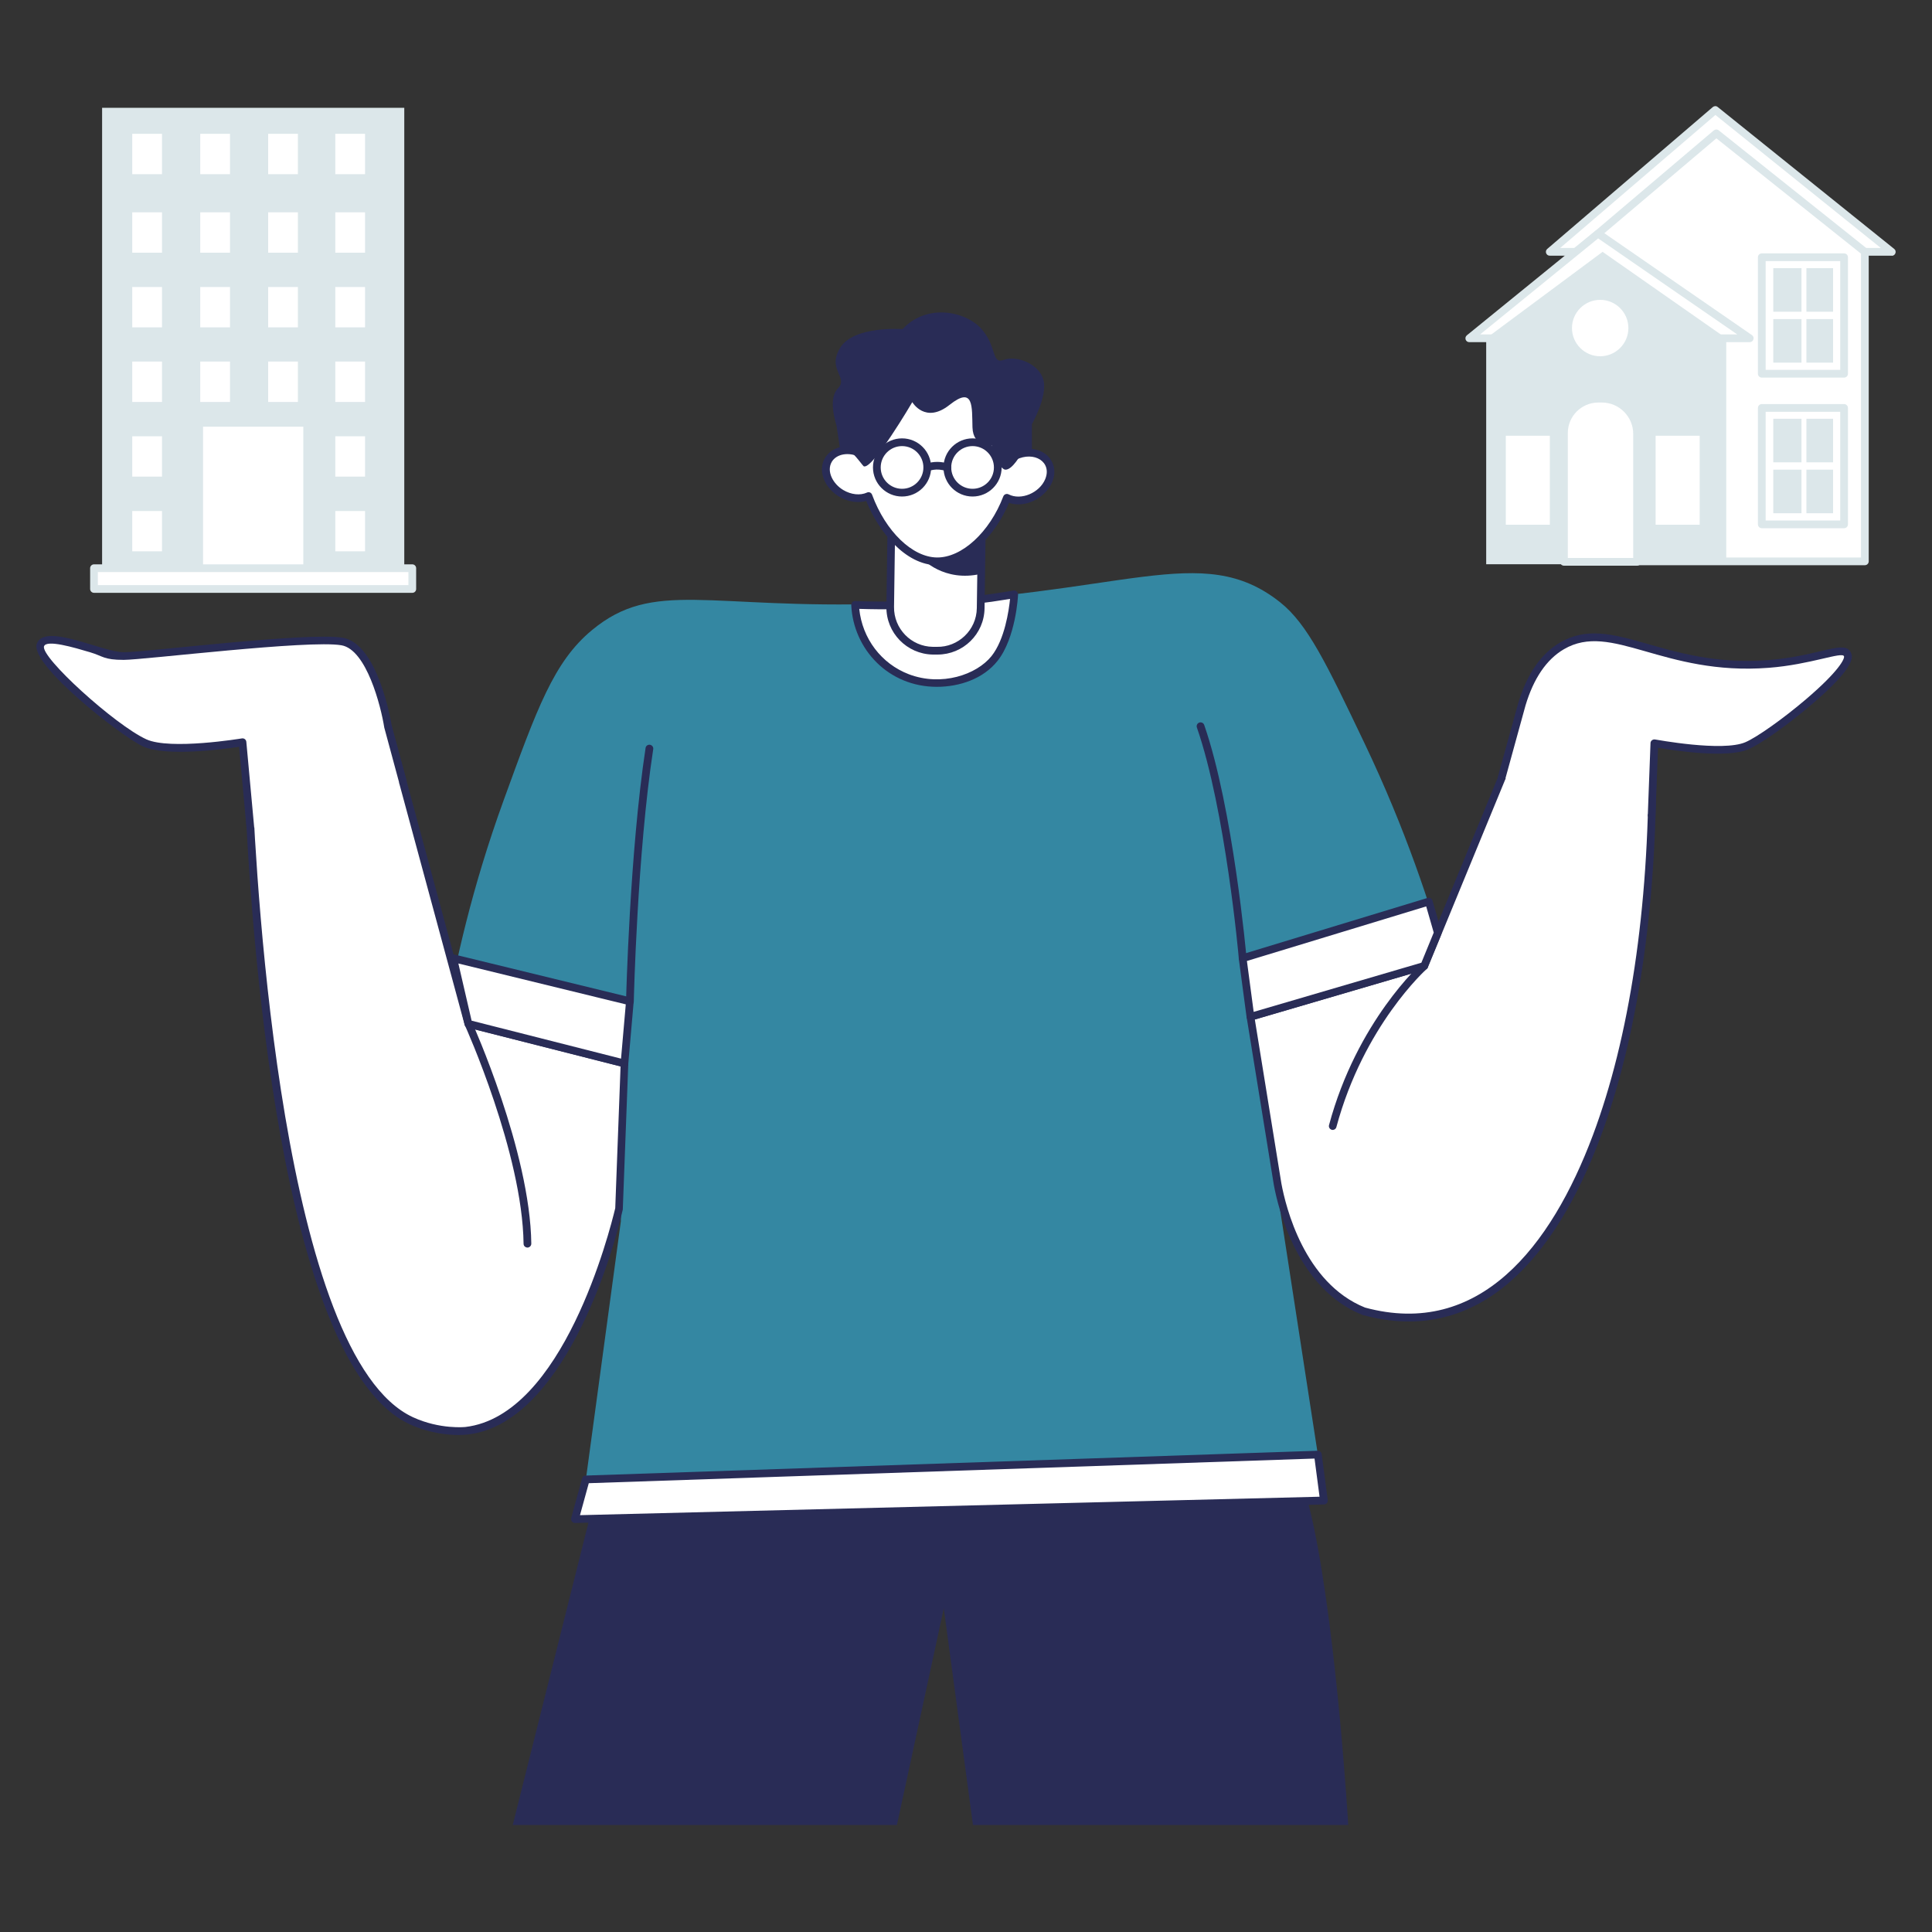 <?xml version="1.0" encoding="UTF-8"?>
<svg id="Comparison_Real_Estate" xmlns="http://www.w3.org/2000/svg" version="1.1" viewBox="0 0 2000 2000">
  <rect x="0" y="0" width="2000" height="2000" fill="#333333" stroke="none"/>
  <!-- Generator: Adobe Illustrator 29.1.0, SVG Export Plug-In . SVG Version: 2.1.0 Build 142)  -->
  <defs>
    <style>
      .st0 {
        fill: #292c56;
      }

      .st1 {
        fill: #fff;
      }

      .st2 {
        fill: #dce7ea;
      }

      .st3 {
        fill: #3487a2;
      }
    </style>
  </defs>
  <path class="st0" d="M664.2,1356.2h607.9s64.3,109.9,88.3,226.2c24,116.3,35.3,306.8,35.3,306.8h-388.5l-30.2-224.3-48.5,224.3h-397.7l133.4-533h0Z"/>
  <path class="st3" d="M1496.3,992.7c-15-53.6-40.5-132.7-84-223.8-39.1-81.9-58.7-122.9-87.2-145.5-81.6-64.6-161.3-6.1-408.4,1.6-184.3,5.8-240-25.6-303.9,27.3-39.5,32.7-56.8,80.8-91.7,176.9-32.9,90.7-50,169.1-59.5,224,61.6,15.9,123.3,31.8,184.9,47.8-1.3,54.5-2.5,108.9-3.8,163.4-13.2,97.4-26.4,194.7-39.6,292.1,255.4,8,511,0,765.3-23.7-24.7-160-49.3-320-74-479.9,67.4-20.2,134.6-40.2,201.9-60.2h0Z"/>
  <path class="st1" d="M401.7,752.8l-144.7,57.1c3,76.8,26.3,594.8,168.8,660.8,29.4,13.6,56.5,10.4,56.5,10.4,105.2-12.4,153.1-206.9,158.6-229.9,1.9-50.1,3.8-100.2,5.6-150.3-53.9-13.7-107.7-27.4-161.6-41.1-27.7-102.3-55.5-204.7-83.2-307h0Z"/>
  <path class="st0" d="M474.7,1485.5c-10.5,0-29.9-1.6-50.5-11.1-135-62.5-165.3-515.2-171.2-664.3-.1-1.7.9-3.2,2.5-3.9l144.7-57.2c2.2-.9,4.7.4,5.3,2.7l82.6,304.9,159.3,40.5c1.8.5,3.1,2.1,3,4l-5.7,151.1c-20.9,88.8-78.4,233.3-170,233.3h0ZM261.1,812.6c4.3,105,31.3,592,166.4,654.5,28,12.9,54.1,10.1,54.3,10.1,101.1-11.9,149.4-202.8,155.1-226.5l5.5-146.7-158.5-40.3c-1.4-.4-2.5-1.4-2.9-2.8l-82-302.8-137.9,54.5h0Z"/>
  <path class="st1" d="M1587.1,726.3c-37.6,91.2-75.2,182.5-112.7,273.7-60,17.6-119.9,35.1-179.9,52.7,9.4,57.8,18.7,115.5,28.1,173.2,2.7,14.6,20.4,103.9,89.2,131.4,32.9,8.9,59.9,7.9,82,2.4,133.4-33.4,217.7-264.2,216.8-571.9-41.2-20.5-82.3-41-123.5-61.5h0Z"/>
  <path class="st0" d="M1410.8,1361.2c-.2,0-.3,0-.4,0-67.1-26.8-87.1-109.7-91.7-134.4l-28.1-173.3c-.3-2,.9-3.9,2.8-4.5l178.1-52.2,112-271.9c.9-2.2,3.4-3.1,5.5-2.1l123.4,61.6c1.3.7,2.2,2,2.2,3.6.5,152.5-19.7,287.4-58.2,390.3-44.9,119.5-122.7,216.5-245.6,183h0ZM1413.1,1353.6c118.3,32,192.5-63,235.8-178.3,38-101.4,58-234.5,57.7-385l-117.4-58.6-111.1,269.7c-.5,1.1-1.4,2-2.6,2.3l-176.5,51.7,27.5,169.8c4.4,23.7,23.5,103,86.6,128.4h0ZM1474.4,1000h0Z"/>
  <path class="st1" d="M885.2,626.2c1.6,33.9,23,63.7,54.3,75.6,34.1,13,72.6,1.7,90-20.1,18.3-23,20.4-66.5,20.4-66.5.5,0-72.7,14.4-164.7,11Z"/>
  <path class="st0" d="M969.8,711c-50.2,0-86.4-39-88.6-84.6,0-2.4,1.8-4.3,4.1-4.2,54.9,2,109.8-1.6,163.9-10.9,2.5-.4,4.8,1.6,4.7,4.1,0,1.8-2.4,45.1-21.3,68.8-14.7,18.5-39.3,26.8-62.8,26.8h0ZM889.5,630.3c3.1,30.6,22.8,56.8,51.4,67.7,33.8,12.8,70,.5,85.5-18.8,13.7-17.2,18-47.3,19.2-59.2-49.9,8.3-102,12.1-156.1,10.3h0Z"/>
  <path class="st1" d="M968,498.6h4.2c24.7.4,44.4,20.7,44.1,45.4l-1.2,85.6c-.3,24.7-20.6,44.4-45.3,44.1h-4.2c-24.7-.4-44.4-20.7-44.1-45.4l1.2-85.6c.3-24.7,20.6-44.5,45.3-44.1Z"/>
  <path class="st0" d="M970.5,677.6h-4.9c-26.9-.5-48.4-22.6-48-49.5l1.2-85.6c.3-26.1,21.6-48.3,49.4-48h4.2c26.9.5,48.4,22.6,48,49.5l-1.2,85.6c-.3,26.7-22.1,48-48.7,48h0ZM967.4,502.5c-22.2,0-40.4,17.8-40.7,40.2l-1.2,85.6c-.3,22.5,17.7,41,40.2,41.3h4.2c21.8.5,41-17.1,41.3-40.1l1.2-85.6c.3-22.5-17.7-41-40.2-41.3h-4.8Z"/>
  <path class="st1" d="M1085,479.1c-6-10.7-21.5-13.6-35.2-6.7-2.5-61-70.5-90.8-120-64.5-25.8,13.7-38,34.3-38.7,61.4-13.1-6-27.5-3.4-33.5,6.7-6.5,11-.6,26.5,13.3,34.8,9.5,5.7,20.2,6.4,28.2,2.8,13.3,36,41.5,67.2,70.8,67.5,29.3.4,58.9-30,72.4-65.8,7.8,4,18.8,3.6,28.6-1.8,14-7.9,20.3-23.3,14.1-34.4Z"/>
  <path class="st0" d="M970.4,585.1c-33.5,0-61.2-35.4-73.7-66.5-17,4.7-37.5-6-43.9-22.8-8.2-21.6,11-39.2,34.6-32.2,2.3-27.1,16.5-46.6,40.5-59.3,49.9-26.5,119.2,1.6,125.5,62.2,14.2-4.7,28.9-.5,35.1,10.6h0c12.6,22.5-17.2,52.1-44,43.5-13.7,32.7-42.7,64.5-74.1,64.5h0ZM902.8,512.2c14,37.9,41.6,64.6,67.1,64.9,25.8.3,54.6-26.2,68.7-63.2.9-2.3,3.5-3.2,5.6-2.1,12.8,6.5,31.9-1.6,37.8-15.8,7.3-17.8-11.4-29.4-30.2-20.1-2.6,1.3-5.7-.5-5.8-3.4-.8-19.3-8.9-36.1-21-48.1-23.4-23.2-63.4-28.8-93.2-13-24.6,13.1-35.9,32.4-36.6,58,0,2.9-3,4.7-5.7,3.5-11.3-5.2-23.5-3-28.4,5.1-5.8,9.8,1.1,22.9,11.9,29.3,8.1,4.8,17.4,5.8,24.5,2.6,2-1,4.5,0,5.3,2.3h0Z"/>
  <path class="st0" d="M954.5,578.2s22.5,24.9,61.2,15.8l.5-33.9c-.1,0-29.6,27.4-61.7,18.1h0Z"/>
  <path class="st0" d="M870,467.4c7.1-.8,11,1,13.3,2.8,3.5,2.9,10.2,12.3,10.8,12.5,8.9,4.3,50.3-66.4,50.3-66.4,0,0,13.3,22.9,38.6,2.8s23.1,2.4,23.7,23.3c.6,20.9,20.1,18.9,20.1,18.9,0,0,6.8,24.7,14.1,24.9s16.4-16.7,16.4-16.7l10.9-.8v-29.5s16.4-28.9,12-45.8-27.9-25.7-41-20.9c-13.1,4.8-6.9-13.5-23-31.8s-56.3-27.3-81.9,0c0,0-50.7-3.8-64.7,19.5-11.5,19,2.6,27.2.9,36.4-.6,3.3-2.7,4.8-4.1,6.6-4.1,5.3-7,15.5-.4,37.6,1.3,8.9,2.6,17.8,4,26.6h0Z"/>
  <path class="st1" d="M646.5,1100.9l5.6-64.3c-61-14.9-122-29.8-183-44.6,5.3,22.6,10.5,45.2,15.8,67.9l161.6,41h0Z"/>
  <path class="st0" d="M646.5,1104.9l-162.6-41.2c-1.5-.4-2.6-1.5-2.9-3l-15.8-67.9c-.7-2.9,1.9-5.5,4.8-4.8l183,44.6c1.9.5,3.2,2.3,3,4.2l-5.6,64.3c-.1,2.3-1.8,3.8-3.9,3.8h0ZM488.2,1056.6l154.7,39.3,4.9-56.2-173.3-42.3,13.7,59.2h0Z"/>
  <path class="st1" d="M1294.5,1052.7l-8.1-60.7c64.2-19.5,128.5-39,192.7-58.6,3.1,10.8,6.2,21.6,9.3,32.3l-14.1,34.2-179.8,52.8h0Z"/>
  <path class="st0" d="M1294.5,1056.7c-2,0-3.7-1.5-4-3.5l-8.1-60.7c-.3-1.9.9-3.8,2.8-4.4l192.7-58.6c2.1-.7,4.4.6,5,2.7l9.3,32.3c.5,1.9,1.1-.3-14.2,36.8-.5,1.1-1.4,2-2.6,2.3l-180.9,53.1h0ZM1290.8,994.8l7,52.7,173.6-50.9,12.8-31.2-7.8-27.1-185.6,56.5h0Z"/>
  <path class="st0" d="M542,1287.5c-1.2-93.9-60.1-224.7-60.7-226-.9-2,0-4.4,2-5.3s4.4,0,5.3,2c.6,1.3,60.2,133.6,61.4,229.2,0,2.2-1.7,4-4,4.1-1.1,0-4-.9-4-4h0Z"/>
  <path class="st0" d="M1379.7,1169.7c-2.6,0-4.6-2.5-3.9-5,28.9-107.7,95.3-167,95.9-167.6,1.7-1.5,4.2-1.3,5.6.4,1.5,1.7,1.3,4.2-.4,5.6-.7.6-65.2,58.5-93.5,163.7-.4,1.7-2,2.8-3.7,2.9h0Z"/>
  <polygon class="st1" points="606.5 1531.5 1364.3 1505.7 1370.6 1553.3 595.2 1572.6 606.5 1531.5"/>
  <path class="st0" d="M595.2,1576.6c-2.6,0-4.5-2.5-3.9-5.1l11.3-41.1c.5-1.7,2-2.9,3.7-2.9l757.8-25.7c2,0,3.8,1.4,4.1,3.5l6.3,47.6c.3,2.3-1.5,4.5-3.9,4.5l-775.4,19.2h0ZM609.5,1535.4l-9.1,33.1,765.6-19.1-5.2-39.5-751.3,25.5h0Z"/>
  <path class="st1" d="M416.9,808.9l-15.2-56.1s-13.1-82.5-47.5-88.5-205.3,15.1-226.1,15.1-80.2-28.3-86.2-11.5,81.7,89.2,107.9,101.3,101.3-.6,101.3-.6l8.2,89.2,157.6-48.9h0Z"/>
  <path class="st0" d="M259.3,861.7c-2,0-3.8-1.6-4-3.6l-7.8-85c-16.6,2.5-75.7,10.5-99.4-.4-22.4-10.3-117.7-84.7-110-106.3,7.9-22.2,67.9,8.8,90,8.8s191.4-21.2,226.8-15c36.2,6.3,49.8,85.9,50.7,91.6l15.2,55.9c.6,2.1-.7,4.3-2.8,4.9-2.1.6-4.3-.7-4.9-2.8l-15.3-56.6c-3.5-22.2-18.4-80.7-44.3-85.2-33.6-5.9-204.5,15.1-225.4,15.1s-21.1-3.8-34.9-7.9c-16.8-5-45-13.3-47.6-6.2-4,11.1,73.2,81.3,105.8,96.3,24.8,11.4,98.2-.8,99-.9,2.2-.4,4.4,1.2,4.6,3.6l8.2,89.2c.3,2.5-1.6,4.6-3.9,4.5h0Z"/>
  <path class="st1" d="M1554.8,804.6c6.9-25.1,13.8-50.2,20.8-75.3,11.2-37.3,28.7-53,41.5-60.5,51.7-30.3,104.4,27.1,213.9,18.7,51.1-3.9,78.2-20.3,81.9-9.2,5.4,16.1-79.1,82.9-104.2,93.8s-95.9-2.5-95.9-2.5c-.9,24.8-1.9,49.5-2.8,74.3l-155.2-39.3h0Z"/>
  <path class="st0" d="M1709.8,847.8c-2.3,0-4.1-1.9-4-4.2l2.8-74.3c0-2.4,2.3-4.2,4.7-3.8.7,0,69.9,13.1,93.6,2.8,12.2-5.3,39.1-24.4,62.5-44.3,34.7-29.6,40.3-42.2,39.5-44.6-1.7-5.2-34.7,8.6-77.8,11.9-109.5,8.5-162.7-48.2-212.2-19.2-17.9,10.5-31.3,30.1-39.7,58.2l-20.7,75.2c-.6,2.1-2.8,3.4-4.9,2.8-2.1-.6-3.4-2.8-2.8-4.9l20.8-75.3c9-30.2,23.6-51.4,43.3-62.9,53.9-31.6,106.6,26.6,215.6,18.1,54.6-4.2,80.6-22.7,86-6.5,1.1,3.4,4.6,13.7-41.9,53.2-24,20.4-51.7,40-64.5,45.6-22.4,9.8-77.4,1.3-93.7-1.5l-2.7,69.7c0,2.3-1.8,4-3.9,4h0Z"/>
  <rect class="st2" x="105.7" y="111.6" width="312.8" height="486.7"/>
  <rect class="st1" x="206.2" y="437.7" width="111.8" height="156.8"/>
  <path class="st2" d="M318,598.4h-111.8c-2.2,0-4-1.8-4-4v-156.7c0-2.2,1.8-4,4-4h111.8c2.2,0,4,1.8,4,4v156.8c0,2.2-1.8,3.9-4,3.9ZM210.2,590.4h103.8v-148.7h-103.8v148.7Z"/>
  <rect class="st1" x="132.9" y="525" width="38.8" height="49.8"/>
  <path class="st2" d="M171.7,578.7h-38.8c-2.2,0-4-1.8-4-4v-49.7c0-2.2,1.8-4,4-4h38.8c2.2,0,4,1.8,4,4v49.8c0,2.1-1.8,3.9-4,3.9ZM136.9,570.7h30.8v-41.7h-30.8v41.7h0Z"/>
  <rect class="st1" x="343.1" y="525" width="38.8" height="49.8"/>
  <path class="st2" d="M381.9,578.7h-38.8c-2.2,0-4-1.8-4-4v-49.7c0-2.2,1.8-4,4-4h38.8c2.2,0,4,1.8,4,4v49.8c0,2.1-1.8,3.9-4,3.9ZM347.1,570.7h30.8v-41.7h-30.8v41.7Z"/>
  <rect class="st1" x="132.9" y="447.7" width="38.8" height="49.8"/>
  <path class="st2" d="M171.7,501.4h-38.8c-2.2,0-4-1.8-4-4v-49.8c0-2.2,1.8-4,4-4h38.8c2.2,0,4,1.8,4,4v49.8c0,2.2-1.8,4-4,4ZM136.9,493.4h30.8v-41.8h-30.8v41.8h0Z"/>
  <rect class="st1" x="343.1" y="447.7" width="38.8" height="49.8"/>
  <path class="st2" d="M381.9,501.4h-38.8c-2.2,0-4-1.8-4-4v-49.8c0-2.2,1.8-4,4-4h38.8c2.2,0,4,1.8,4,4v49.8c0,2.2-1.8,4-4,4ZM347.1,493.4h30.8v-41.8h-30.8v41.8Z"/>
  <rect class="st1" x="132.9" y="370.4" width="38.8" height="49.8"/>
  <path class="st2" d="M171.7,424.1h-38.8c-2.2,0-4-1.8-4-4v-49.8c0-2.2,1.8-4,4-4h38.8c2.2,0,4,1.8,4,4v49.8c0,2.3-1.8,4-4,4ZM136.9,416.1h30.8v-41.8h-30.8v41.8h0Z"/>
  <rect class="st1" x="343.1" y="370.4" width="38.8" height="49.8"/>
  <path class="st2" d="M381.9,424.1h-38.8c-2.2,0-4-1.8-4-4v-49.8c0-2.2,1.8-4,4-4h38.8c2.2,0,4,1.8,4,4v49.8c0,2.3-1.8,4-4,4ZM347.1,416.1h30.8v-41.8h-30.8v41.8Z"/>
  <rect class="st1" x="132.9" y="293.1" width="38.8" height="49.8"/>
  <path class="st2" d="M171.7,346.9h-38.8c-2.2,0-4-1.8-4-4v-49.8c0-2.2,1.8-4,4-4h38.8c2.2,0,4,1.8,4,4v49.8c0,2.2-1.8,4-4,4ZM136.9,338.9h30.8v-41.8h-30.8v41.8h0Z"/>
  <rect class="st1" x="343.1" y="293.1" width="38.8" height="49.8"/>
  <path class="st2" d="M381.9,346.9h-38.8c-2.2,0-4-1.8-4-4v-49.8c0-2.2,1.8-4,4-4h38.8c2.2,0,4,1.8,4,4v49.8c0,2.2-1.8,4-4,4ZM347.1,338.9h30.8v-41.8h-30.8v41.8Z"/>
  <rect class="st1" x="132.9" y="215.8" width="38.8" height="49.8"/>
  <path class="st2" d="M171.7,269.6h-38.8c-2.2,0-4-1.8-4-4v-49.8c0-2.2,1.8-4,4-4h38.8c2.2,0,4,1.8,4,4v49.8c0,2.2-1.8,4-4,4ZM136.9,261.6h30.8v-41.8h-30.8v41.8h0Z"/>
  <rect class="st1" x="203.3" y="215.8" width="38.8" height="49.8"/>
  <path class="st2" d="M242.1,269.6h-38.8c-2.2,0-4-1.8-4-4v-49.8c0-2.2,1.8-4,4-4h38.8c2.2,0,4,1.8,4,4v49.8c0,2.2-1.8,4-4,4ZM207.3,261.6h30.8v-41.8h-30.8v41.8h0Z"/>
  <rect class="st1" x="273.6" y="215.8" width="38.8" height="49.8"/>
  <path class="st2" d="M312.4,269.6h-38.8c-2.2,0-4-1.8-4-4v-49.8c0-2.2,1.8-4,4-4h38.8c2.2,0,4,1.8,4,4v49.8c0,2.2-1.8,4-4,4ZM277.6,261.6h30.8v-41.8h-30.8v41.8Z"/>
  <rect class="st1" x="203.3" y="293.1" width="38.8" height="49.8"/>
  <path class="st2" d="M242.1,346.9h-38.8c-2.2,0-4-1.8-4-4v-49.8c0-2.2,1.8-4,4-4h38.8c2.2,0,4,1.8,4,4v49.8c0,2.2-1.8,4-4,4ZM207.3,338.9h30.8v-41.8h-30.8v41.8h0Z"/>
  <rect class="st1" x="273.6" y="293.1" width="38.8" height="49.8"/>
  <path class="st2" d="M312.4,346.9h-38.8c-2.2,0-4-1.8-4-4v-49.8c0-2.2,1.8-4,4-4h38.8c2.2,0,4,1.8,4,4v49.8c0,2.2-1.8,4-4,4ZM277.6,338.9h30.8v-41.8h-30.8v41.8Z"/>
  <rect class="st1" x="203.3" y="370.4" width="38.8" height="49.8"/>
  <path class="st2" d="M242.1,424.1h-38.8c-2.2,0-4-1.8-4-4v-49.8c0-2.2,1.8-4,4-4h38.8c2.2,0,4,1.8,4,4v49.8c0,2.3-1.8,4-4,4ZM207.3,416.1h30.8v-41.8h-30.8v41.8h0Z"/>
  <rect class="st1" x="273.6" y="370.4" width="38.8" height="49.8"/>
  <path class="st2" d="M312.4,424.1h-38.8c-2.2,0-4-1.8-4-4v-49.8c0-2.2,1.8-4,4-4h38.8c2.2,0,4,1.8,4,4v49.8c0,2.3-1.8,4-4,4ZM277.6,416.1h30.8v-41.8h-30.8v41.8Z"/>
  <rect class="st1" x="343.1" y="215.8" width="38.8" height="49.8"/>
  <path class="st2" d="M381.9,269.6h-38.8c-2.2,0-4-1.8-4-4v-49.8c0-2.2,1.8-4,4-4h38.8c2.2,0,4,1.8,4,4v49.8c0,2.2-1.8,4-4,4ZM347.1,261.6h30.8v-41.8h-30.8v41.8Z"/>
  <rect class="st1" x="132.9" y="134.5" width="38.8" height="49.8"/>
  <path class="st2" d="M171.7,188.3h-38.8c-2.2,0-4-1.8-4-4v-49.8c0-2.2,1.8-4,4-4h38.8c2.2,0,4,1.8,4,4v49.8c0,2.2-1.8,4-4,4ZM136.9,180.3h30.8v-41.8h-30.8v41.8h0Z"/>
  <rect class="st1" x="203.3" y="134.5" width="38.8" height="49.8"/>
  <path class="st2" d="M242.1,188.3h-38.8c-2.2,0-4-1.8-4-4v-49.8c0-2.2,1.8-4,4-4h38.8c2.2,0,4,1.8,4,4v49.8c0,2.2-1.8,4-4,4ZM207.3,180.3h30.8v-41.8h-30.8v41.8h0Z"/>
  <rect class="st1" x="273.6" y="134.5" width="38.8" height="49.8"/>
  <path class="st2" d="M312.4,188.3h-38.8c-2.2,0-4-1.8-4-4v-49.8c0-2.2,1.8-4,4-4h38.8c2.2,0,4,1.8,4,4v49.8c0,2.2-1.8,4-4,4ZM277.6,180.3h30.8v-41.8h-30.8v41.8Z"/>
  <rect class="st1" x="343.1" y="134.5" width="38.8" height="49.8"/>
  <path class="st2" d="M381.9,188.3h-38.8c-2.2,0-4-1.8-4-4v-49.8c0-2.2,1.8-4,4-4h38.8c2.2,0,4,1.8,4,4v49.8c0,2.2-1.8,4-4,4ZM347.1,180.3h30.8v-41.8h-30.8v41.8Z"/>
  <rect class="st1" x="97.3" y="588.2" width="329.5" height="21.5"/>
  <path class="st2" d="M426.8,613.7H97.3c-2.2,0-4-1.8-4-4v-21.5c0-2.2,1.8-4,4-4h329.5c2.2,0,4,1.8,4,4v21.5c0,2.3-1.8,4-4,4ZM101.3,605.7h321.5v-13.5H101.3v13.5Z"/>
  <polygon class="st1" points="1958.4 260.7 1775.7 113.8 1604.3 260.7 1958.4 260.7"/>
  <path class="st2" d="M1958.4,264.7h-354.1c-3.7,0-5.4-4.6-2.6-7l171.4-146.9c1.5-1.2,3.6-1.3,5.1,0l182.7,146.9c2.9,2.3,1.2,7.1-2.5,7.1h0ZM1947,256.7l-171.2-137.7-160.7,137.7h331.9Z"/>
  <path class="st1" d="M1930.5,581.1h-298.5v-320.4c48.3-40.9,96.5-81.8,144.8-122.6,51.3,40.9,102.5,81.8,153.8,122.6v320.4h-.1Z"/>
  <path class="st2" d="M1930.5,585.1h-298.5c-2.2,0-4-1.8-4-4v-320.4c0-1.2.5-2.3,1.4-3l144.7-122.7c1.5-1.2,3.6-1.3,5.1-.1l153.8,122.7c.9.8,1.5,1.9,1.5,3.1v320.4c0,2.2-1.8,4-4,4h0ZM1635.9,577.1h290.6v-314.5l-149.7-119.4-140.9,119.3v314.6Z"/>
  <rect class="st1" x="1823.8" y="422.3" width="85.2" height="120.5"/>
  <path class="st2" d="M1909,546.8h-85.2c-2.2,0-4-1.8-4-4v-120.5c0-2.2,1.8-4,4-4h85.2c2.2,0,4,1.8,4,4v120.5c0,2.2-1.8,4-4,4ZM1827.8,538.8h77.2v-112.5h-77.2v112.5Z"/>
  <rect class="st2" x="1835.7" y="433.5" width="29.2" height="45.1"/>
  <rect class="st2" x="1835.7" y="486.2" width="29.2" height="45.1"/>
  <rect class="st2" x="1870" y="486.2" width="27.6" height="45.1"/>
  <rect class="st2" x="1870" y="433.5" width="27.6" height="45.1"/>
  <rect class="st1" x="1823.8" y="266.3" width="85.2" height="120.5"/>
  <path class="st2" d="M1909,390.9h-85.2c-2.2,0-4-1.8-4-4v-120.6c0-2.2,1.8-4,4-4h85.2c2.2,0,4,1.8,4,4v120.5c0,2.3-1.8,4.1-4,4.1ZM1827.8,382.9h77.2v-112.6h-77.2v112.6Z"/>
  <rect class="st2" x="1835.7" y="277.6" width="29.2" height="45.1"/>
  <rect class="st2" x="1835.7" y="330.3" width="29.2" height="45.1"/>
  <rect class="st2" x="1870" y="330.3" width="27.6" height="45.1"/>
  <rect class="st2" x="1870" y="277.6" width="27.6" height="45.1"/>
  <polygon class="st1" points="1521 350.2 1654.2 241.8 1811.2 350.2 1521 350.2"/>
  <path class="st2" d="M1811.3,354.2h-290.3c-3.8,0-5.4-4.7-2.5-7.1l133.3-108.4c1.4-1.1,3.3-1.2,4.8-.2l157,108.4c3.2,2.2,1.6,7.3-2.3,7.3h0ZM1532.2,346.2h266.2l-144-99.4-122.2,99.4Z"/>
  <path class="st2" d="M1787.1,584.1h-248.6v-233.9c40.2-29.8,80.3-59.7,120.5-89.5,42.7,29.8,85.4,59.7,128,89.5v233.9h0Z"/>
  <path class="st1" d="M1654.5,412.7h3.7c20.1,0,36.4,16.3,36.4,36.5v132.5h-75.6v-133.4c0-19.7,15.9-35.6,35.5-35.6h0Z"/>
  <path class="st2" d="M1694.7,585.6h-75.7c-2.2,0-4-1.8-4-4v-133.3c0-21.8,17.7-39.5,39.6-39.5h3.7c22.3,0,40.4,18.1,40.4,40.5v132.5c0,2-1.8,3.8-4,3.8h0ZM1623,577.6h67.7v-128.4c0-17.9-14.6-32.5-32.4-32.5h-3.7c-17.4,0-31.6,14.1-31.6,31.5v129.4h0Z"/>
  <rect class="st1" x="1554.8" y="447.1" width="53.6" height="100.1"/>
  <path class="st2" d="M1608.3,551.2h-53.6c-2.2,0-4-1.8-4-4v-100.1c0-2.2,1.8-4,4-4h53.6c2.2,0,4,1.8,4,4v100.1c0,2.2-1.7,4-4,4ZM1558.8,543.2h45.6v-92.1h-45.6v92.1Z"/>
  <rect class="st1" x="1709.9" y="447.1" width="53.6" height="100.1"/>
  <path class="st2" d="M1763.5,551.2h-53.6c-2.2,0-4-1.8-4-4v-100.1c0-2.2,1.8-4,4-4h53.6c2.2,0,4,1.8,4,4v100.1c0,2.2-1.8,4-4,4ZM1713.9,543.2h45.6v-92.1h-45.6v92.1Z"/>
  <circle class="st1" cx="1656.5" cy="339.5" r="33.2"/>
  <path class="st2" d="M1656.5,376.7c-20.5,0-37.2-16.7-37.2-37.2s16.7-37.2,37.2-37.2,37.2,16.7,37.2,37.2-16.7,37.2-37.2,37.2ZM1656.5,310.4c-16.1,0-29.2,13.1-29.2,29.2s13.1,29.2,29.2,29.2,29.2-13.1,29.2-29.2-13.1-29.2-29.2-29.2Z"/>
  <path class="st0" d="M933.8,514c-16.6,0-30.1-13.5-30.1-30.1s13.5-30.1,30.1-30.1,30.1,13.5,30.1,30.1-13.5,30.1-30.1,30.1ZM933.8,461.8c-12.2,0-22.1,9.9-22.1,22.1s9.9,22.1,22.1,22.1,22.1-9.9,22.1-22.1-9.9-22.1-22.1-22.1Z"/>
  <path class="st0" d="M1006.8,514c-16.6,0-30.1-13.5-30.1-30.1s13.5-30.1,30.1-30.1,30.1,13.5,30.1,30.1-13.5,30.1-30.1,30.1h0ZM1006.8,461.8c-12.2,0-22.1,9.9-22.1,22.1s9.9,22.1,22.1,22.1,22.1-9.9,22.1-22.1-9.9-22.1-22.1-22.1h0Z"/>
  <path class="st0" d="M959.9,487.9c-4.5,0-5.5-6.3-1.3-7.8,7.8-2.7,16-2.5,23.4,0,2.1.7,3.2,3,2.5,5.1s-3,3.2-5.1,2.5c-10.4-3.7-17.8,0-19.5.2h0Z"/>
  <path class="st0" d="M652.1,1040.6c-1.2,0-4.1-1-4-4.1,0-1.5,3.7-153.9,20.2-262.2.3-2.2,2.4-3.7,4.6-3.3s3.7,2.4,3.3,4.6c-16.5,107.8-20.1,259.7-20.1,261.2,0,2.1-1.9,3.8-4,3.8h0Z"/>
  <path class="st0" d="M1286.4,996c-2.1,0-3.8-1.6-4-3.7,0-1.5-13.9-154.5-43.4-239.2-.7-2.1.4-4.4,2.5-5.1,2.1-.7,4.4.4,5.1,2.5,29.8,85.7,43.7,239.6,43.8,241.1.2,2.4-1.6,4.4-4,4.4h0Z"/>
</svg>